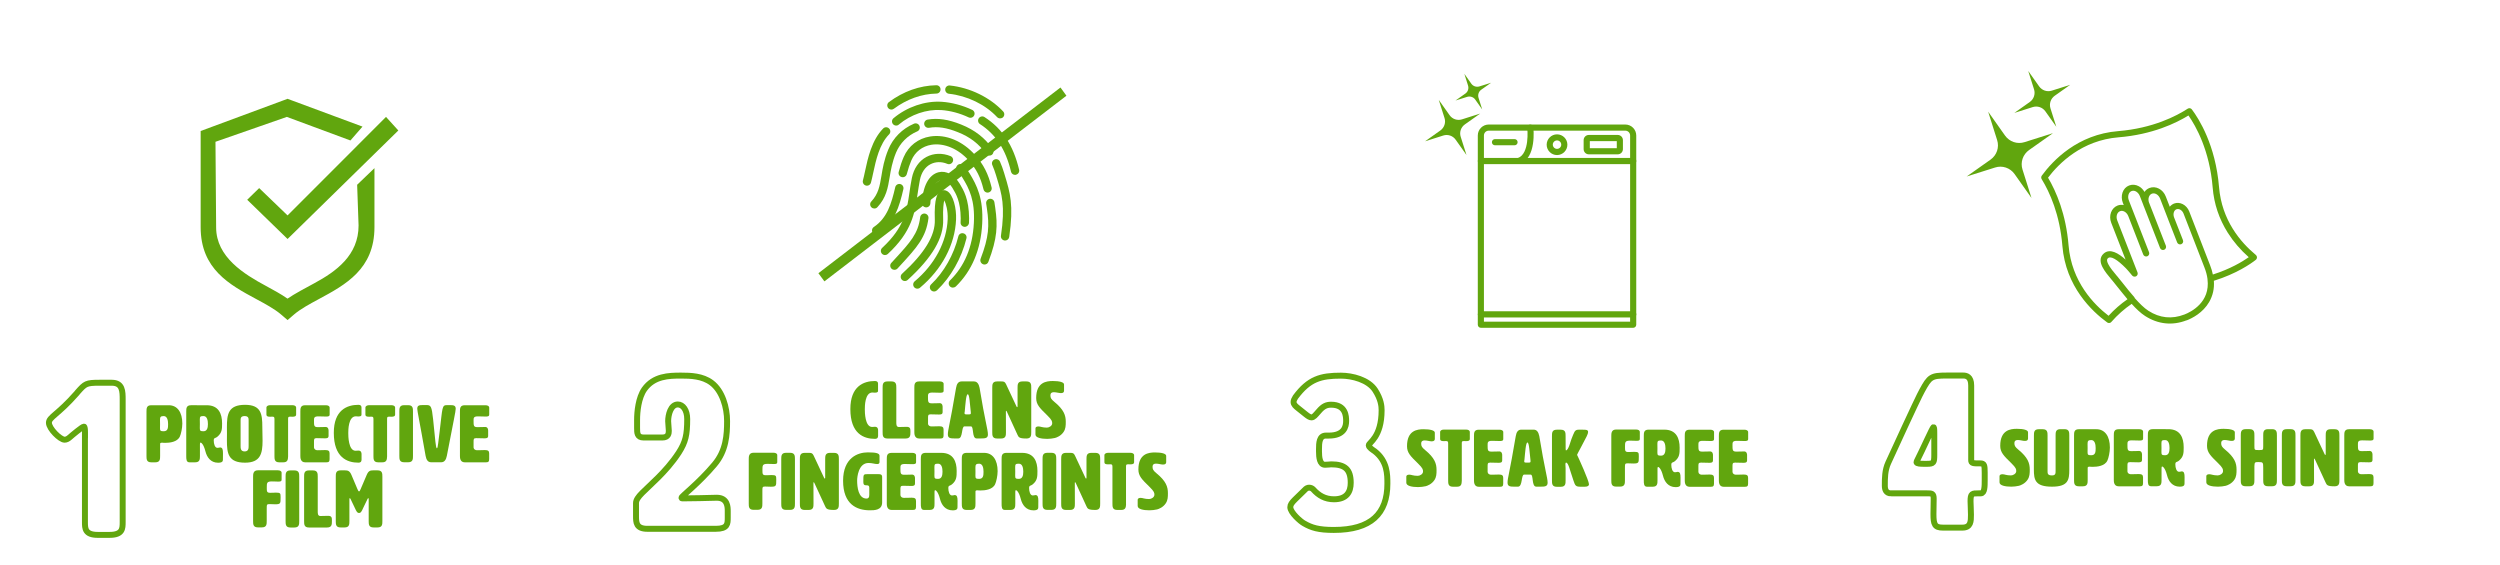 <?xml version="1.0" encoding="utf-8"?>
<!-- Generator: Adobe Illustrator 25.3.0, SVG Export Plug-In . SVG Version: 6.00 Build 0)  -->
<svg version="1.1" id="Layer_1" xmlns="http://www.w3.org/2000/svg" xmlns:xlink="http://www.w3.org/1999/xlink" x="0px" y="0px"
	 viewBox="0 0 420 95" style="enable-background:new 0 0 420 95;" xml:space="preserve">
<style type="text/css">
	.st0{fill:#863399;}
	.st1{fill:none;}
	.st2{fill:none;stroke:#863399;stroke-miterlimit:10;}
	.st3{fill:#E6427A;}
	.st4{fill:none;stroke:#E6427A;stroke-miterlimit:10;}
	.st5{fill:#FFB548;}
	.st6{fill:none;stroke:#FFB548;stroke-miterlimit:10;}
	.st7{fill:#61A60E;}
	.st8{fill:none;stroke:#61A60E;stroke-miterlimit:10;}
	.st9{fill:#3A8DDE;}
	.st10{fill:none;stroke:#3A8DDE;stroke-miterlimit:10;}
</style>
<g>
	<g>
		<g>
			<path class="st7" d="M239.17,72.11c1.12,0,1.88,0.2,1.88,0.58v1.04c0,0.15-0.05,0.41-0.51,0.41h-0.11c-0.22,0-0.7-0.15-1.09-0.15
				c-0.32,0-0.58,0.11-0.58,0.54c0,0.42,0.12,0.63,0.65,1.07c1.61,1.32,1.93,2.27,1.93,3.36c0,0.62-0.01,1.19-0.37,1.71
				c-0.45,0.67-1.15,0.93-1.44,1.01c-0.37,0.09-0.88,0.15-1.3,0.15c-1,0-1.97-0.19-1.97-0.73v-1.04c0-0.16,0.14-0.32,0.5-0.32
				c0.35,0,0.65,0.2,1.42,0.2c0.38,0,0.89-0.3,0.89-0.72c0-0.31-0.01-0.54-0.84-1.35c-1.26-1.23-1.85-1.8-1.85-2.9
				C236.37,72.31,238.08,72.11,239.17,72.11z"/>
			<path class="st7" d="M245.58,80.78c-0.03,0.51-0.05,0.99-0.81,0.99h-0.67c-0.81,0-0.81-0.54-0.81-1.08v-6.17
				c0-0.34-0.07-0.42-0.35-0.42c-0.09,0-0.23,0.01-0.39,0.01c-0.34,0-0.61-0.05-0.61-0.38v-1.15c0-0.27,0.3-0.41,0.63-0.41h3.73
				c0.34,0,0.63,0.13,0.63,0.41v1.15c0,0.32-0.27,0.38-0.61,0.38c-0.09,0-0.22-0.01-0.38-0.01c-0.34,0-0.36,0.08-0.36,0.42V80.78z"
				/>
			<path class="st7" d="M249.92,79.3c0.03,0.3,0.3,0.45,0.57,0.45c0.77,0,1.03-0.03,1.31-0.03c0.57,0,0.74,0.16,0.74,0.57v0.95
				c0,0.41-0.13,0.54-0.54,0.54h-3.56c-0.81,0-0.81-0.81-0.81-1.08v-7.43c0-0.54,0-1.08,0.81-1.08h3.48c0.34,0,0.63,0.13,0.63,0.41
				v1.15c0,0.32-0.27,0.34-0.61,0.34c-0.53,0-0.95-0.03-1.28-0.03c-0.74,0-0.74,0.27-0.74,0.7c0,0.88,0,1.11,0.67,1.11
				c0.84,0,0.97-0.03,1.28-0.03c0.47,0,0.5,0.47,0.5,0.62v0.86c0,0.41-0.28,0.43-0.62,0.43c-0.69,0-1.12-0.03-1.4-0.03
				c-0.43,0-0.43,0.19-0.43,0.63V79.3z"/>
			<path class="st7" d="M260,81.09c0,0.62-0.42,0.67-1.19,0.67h-0.71c-0.84,0-0.42-2.03-0.96-2.03h-1.08
				c-0.54,0-0.23,2.03-1.04,2.03h-0.63c-0.7,0-1.12-0.05-1.12-0.67c0-0.81,0.32-1.53,1.38-7.83c0.11-0.67,0.38-1.08,0.92-1.08h2.08
				c0.54,0,0.81,0.41,0.95,1.08C259.5,78.8,260,80.28,260,81.09z M256.07,77.5c0,0.22,0.09,0.22,0.53,0.22c0.42,0,0.53,0,0.53-0.2
				c0-0.05,0-0.12-0.01-0.22c-0.16-1.32-0.22-2.96-0.51-2.96c-0.28,0-0.38,1.62-0.51,2.96C256.07,77.38,256.07,77.45,256.07,77.5z"
				/>
			<path class="st7" d="M266.95,81.36c0,0.24-0.22,0.41-0.7,0.41h-0.7c-0.86,0-0.92-0.19-1.22-1.07c-0.61-1.77-0.84-2.98-1.23-2.98
				c-0.08,0-0.11,0.12-0.11,0.3s0.03,0.42,0.03,0.65v2.03c0,0.54,0,1.08-0.81,1.08h-0.67c-0.81,0-0.81-0.54-0.81-1.08v-7.43
				c0-0.54,0-1.08,0.81-1.08h0.67c0.81,0,0.81,0.54,0.81,1.08c0,2.39,0,2.39,0.07,2.39c0.41,0,0.78-1.59,0.92-1.92
				c0.45-1.07,0.49-1.55,1.17-1.55h0.78c0.46,0,0.84,0,0.84,0.38c0,0.16-0.07,0.39-0.23,0.72c-0.43,0.89-1.62,3.03-1.62,3.11
				c0,0.05,0.05,0.13,0.15,0.34C265.23,77.01,266.91,80.67,266.95,81.36z"/>
			<path class="st7" d="M273,75.08c0,0.65,0,0.86,0.59,0.86c0.57,0,0.7-0.03,0.93-0.03c0.77,0,0.8,0.12,0.8,0.73v0.12
				c0,0.97,0,1.11-0.92,1.11c-0.27,0-0.74-0.03-0.95-0.03c-0.45,0-0.46,0.09-0.46,0.78v2.05c0,0.54,0,1.08-0.81,1.08h-0.67
				c-0.81,0-0.81-0.54-0.81-1.08v-7.43c0-0.41,0-1.08,0.81-1.08h3.35c0.34,0,0.63,0.13,0.63,0.41v1.15c0,0.27-0.11,0.34-0.59,0.34
				c-0.34,0-0.43-0.03-1.07-0.03C273,74.04,273,74.29,273,75.08z"/>
			<path class="st7" d="M279.6,72.18c2.01,0,2.58,1.45,2.58,3.04c0,0.97-0.01,1.59-0.78,2.24c-0.38,0.32-0.62,0.13-0.62,0.65
				c0,0.55,0.18,1.23,0.62,1.23c0.24,0,0.39-0.07,0.43-0.07c0.43,0,0.5,0.36,0.5,0.99c0,0.3-0.01,0.66-0.01,1.07
				c0,0.27-0.11,0.51-0.81,0.51c-1.24,0-1.88-0.92-2.13-1.92c-0.32-1.26-0.73-1.47-0.81-1.47c-0.11,0-0.11,0.22-0.11,0.32v1.92
				c0,0.54,0,1.08-0.81,1.08h-0.95c-0.54,0-0.54-0.54-0.54-1.08v-7.43c0-0.54,0-1.08,0.81-1.08H279.6z M278.44,74.58
				c0,0.18,0.01,0.49,0.01,0.77c0,0.27-0.01,0.51-0.01,0.67c0,0.45,0.08,0.53,0.62,0.53c0.61,0,0.74-0.59,0.74-1.2
				c0-0.61-0.14-1.35-0.74-1.35C278.52,74,278.44,74.1,278.44,74.58z"/>
			<path class="st7" d="M285.33,79.3c0.03,0.3,0.3,0.45,0.57,0.45c0.77,0,1.03-0.03,1.31-0.03c0.57,0,0.74,0.16,0.74,0.57v0.95
				c0,0.41-0.13,0.54-0.54,0.54h-3.56c-0.81,0-0.81-0.81-0.81-1.08v-7.43c0-0.54,0-1.08,0.81-1.08h3.48c0.34,0,0.63,0.13,0.63,0.41
				v1.15c0,0.32-0.27,0.34-0.61,0.34c-0.53,0-0.95-0.03-1.28-0.03c-0.74,0-0.74,0.27-0.74,0.7c0,0.88,0,1.11,0.67,1.11
				c0.84,0,0.97-0.03,1.28-0.03c0.47,0,0.5,0.47,0.5,0.62v0.86c0,0.41-0.28,0.43-0.62,0.43c-0.69,0-1.12-0.03-1.4-0.03
				c-0.43,0-0.43,0.19-0.43,0.63V79.3z"/>
			<path class="st7" d="M291.06,79.3c0.03,0.3,0.3,0.45,0.57,0.45c0.77,0,1.03-0.03,1.31-0.03c0.57,0,0.74,0.16,0.74,0.57v0.95
				c0,0.41-0.13,0.54-0.54,0.54h-3.56c-0.81,0-0.81-0.81-0.81-1.08v-7.43c0-0.54,0-1.08,0.81-1.08h3.48c0.34,0,0.63,0.13,0.63,0.41
				v1.15c0,0.32-0.27,0.34-0.61,0.34c-0.53,0-0.95-0.03-1.28-0.03c-0.74,0-0.74,0.27-0.74,0.7c0,0.88,0,1.11,0.67,1.11
				c0.84,0,0.97-0.03,1.28-0.03c0.47,0,0.5,0.47,0.5,0.62v0.86c0,0.41-0.28,0.43-0.62,0.43c-0.69,0-1.12-0.03-1.4-0.03
				c-0.43,0-0.43,0.19-0.43,0.63V79.3z"/>
		</g>
	</g>
	<g>
		<path class="st8" d="M223.23,73.18c2.59,0,2.92-1.51,2.92-2.45c0-0.76-0.04-2.74-2.52-2.74c-0.76,0-1.33,0.22-2.09,1.12
			c-0.58,0.65-0.83,1.01-1.22,1.01c-0.25,0-0.54-0.18-0.94-0.5l-1.3-1.04c-0.4-0.32-0.76-0.61-0.76-1.04c0-0.25,0.11-0.5,0.32-0.83
			c2.27-3.06,4.25-3.6,7.63-3.6c1.91,0,4.61,0.68,5.76,2.45c0.97,1.51,1.08,2.66,1.08,3.35c0,4.57-2.16,5.44-2.16,5.9
			c0,0.36,0.65,0.76,1.01,1.01c2.12,1.66,2.12,3.89,2.12,5.44c0,5.04-2.74,7.77-9,7.77c-2.56,0-3.74-0.36-5.04-1.12
			c-0.54-0.29-2.27-1.8-2.27-2.7c0-0.43,0.25-0.76,0.79-1.3l1.62-1.58c0.25-0.29,0.5-0.4,0.76-0.4c0.29,0,0.54,0.14,0.68,0.29
			c0.9,1.01,1.98,1.66,3.49,1.66c2.12,0,2.81-1.22,2.81-2.77c0-2.27-0.97-3.1-3.28-3.1c-0.11,0-0.58,0.07-1.04,0.07
			c-0.9,0-1.01-1.26-1.01-2.23v-0.4c0-1.01,0.04-2.27,1.15-2.27H223.23z"/>
	</g>
</g>
<g>
	<g>
		<g>
			<path class="st7" d="M26.9,74.6v1.99c0,0.54,0,1.08-0.81,1.08h-0.67c-0.81,0-0.81-0.54-0.81-1.08v-7.43c0-0.54,0-1.08,0.81-1.08
				h2.93c1.46,0,2.28,1.19,2.28,3.08c0,0.76-0.22,1.77-0.42,2.19c-0.43,0.92-1.72,1.05-2.47,1.05c-0.34,0-0.5-0.03-0.5-0.03
				C26.91,74.37,26.9,74.48,26.9,74.6z M26.88,70.56c0,0.18,0.01,0.41,0.01,0.69c0,0.27-0.01,0.51-0.01,0.67
				c0,0.45,0.08,0.53,0.62,0.53c0.72,0,0.74-0.59,0.74-1.2c0-0.61-0.14-1.35-0.74-1.35C26.96,69.9,26.88,70.08,26.88,70.56z"/>
			<path class="st7" d="M34.73,68.08c2.01,0,2.58,1.45,2.58,3.04c0,0.97-0.01,1.59-0.78,2.24c-0.38,0.32-0.62,0.13-0.62,0.65
				c0,0.55,0.18,1.23,0.62,1.23c0.24,0,0.39-0.07,0.43-0.07c0.43,0,0.5,0.36,0.5,0.99c0,0.3-0.01,0.66-0.01,1.07
				c0,0.27-0.11,0.51-0.81,0.51c-1.24,0-1.88-0.92-2.13-1.92c-0.32-1.26-0.73-1.47-0.81-1.47c-0.11,0-0.11,0.22-0.11,0.32v1.92
				c0,0.54,0,1.08-0.81,1.08h-0.95c-0.54,0-0.54-0.54-0.54-1.08v-7.43c0-0.54,0-1.08,0.81-1.08H34.73z M33.57,70.48
				c0,0.18,0.01,0.49,0.01,0.77c0,0.27-0.01,0.51-0.01,0.67c0,0.45,0.08,0.53,0.62,0.53c0.61,0,0.74-0.59,0.74-1.2
				c0-0.61-0.13-1.35-0.74-1.35C33.65,69.9,33.57,69.99,33.57,70.48z"/>
			<path class="st7" d="M38.12,71.78c0-2.17,0.2-3.77,3.05-3.77c2.71,0,2.9,1.57,2.9,3.71c0,0.81,0.04,1.61,0.04,2.32
				c0,2.13-0.34,3.69-2.94,3.69c-2.85,0-3.05-1.59-3.05-3.75c0-0.36,0.01-0.73,0.01-1.11S38.12,72.13,38.12,71.78z M40.42,70.64
				v4.25c0,0.41,0,0.95,0.68,0.95c0.67,0,0.67-0.54,0.67-0.95v-4.25c0-0.34,0-0.74-0.67-0.74C40.42,69.9,40.42,70.3,40.42,70.64z"/>
			<path class="st7" d="M48.4,76.68c-0.03,0.51-0.05,0.99-0.81,0.99h-0.67c-0.81,0-0.81-0.54-0.81-1.08v-6.17
				c0-0.34-0.07-0.42-0.35-0.42c-0.09,0-0.23,0.01-0.39,0.01c-0.34,0-0.61-0.05-0.61-0.38v-1.15c0-0.27,0.3-0.41,0.63-0.41h3.73
				c0.34,0,0.63,0.13,0.63,0.41v1.15c0,0.32-0.27,0.38-0.61,0.38c-0.09,0-0.22-0.01-0.38-0.01c-0.34,0-0.36,0.08-0.36,0.42V76.68z"
				/>
			<path class="st7" d="M52.75,75.19c0.03,0.3,0.3,0.45,0.57,0.45c0.77,0,1.03-0.03,1.31-0.03c0.57,0,0.74,0.16,0.74,0.57v0.95
				c0,0.41-0.13,0.54-0.54,0.54h-3.56c-0.81,0-0.81-0.81-0.81-1.08v-7.43c0-0.54,0-1.08,0.81-1.08h3.48c0.34,0,0.63,0.13,0.63,0.41
				v1.15c0,0.32-0.27,0.34-0.61,0.34c-0.53,0-0.95-0.03-1.28-0.03c-0.74,0-0.74,0.27-0.74,0.7c0,0.88,0,1.11,0.67,1.11
				c0.84,0,0.97-0.03,1.28-0.03c0.47,0,0.5,0.47,0.5,0.62v0.86c0,0.41-0.28,0.43-0.62,0.43c-0.69,0-1.12-0.03-1.4-0.03
				c-0.43,0-0.43,0.19-0.43,0.63V75.19z"/>
			<path class="st7" d="M60.22,68.01c0.34,0,0.51,0.16,0.51,0.43v1.19c0,0.14,0,0.34-0.51,0.34c-0.27,0-0.28-0.03-0.43-0.03
				c-1.28,0-1.28,2.34-1.28,2.82c0,0.46,0.01,2.97,1.23,2.97c0.17,0,0.17-0.03,0.49-0.03c0.51,0,0.51,0.49,0.51,0.62v0.91
				c0,0.34-0.18,0.5-0.51,0.5c-1.92,0-4.15-0.88-4.15-5C56.07,68.89,58.3,68.01,60.22,68.01z"/>
			<path class="st7" d="M65.03,76.68c-0.03,0.51-0.05,0.99-0.81,0.99h-0.67c-0.81,0-0.81-0.54-0.81-1.08v-6.17
				c0-0.34-0.07-0.42-0.35-0.42c-0.09,0-0.23,0.01-0.39,0.01c-0.34,0-0.61-0.05-0.61-0.38v-1.15c0-0.27,0.3-0.41,0.63-0.41h3.73
				c0.34,0,0.63,0.13,0.63,0.41v1.15c0,0.32-0.27,0.38-0.61,0.38c-0.09,0-0.22-0.01-0.38-0.01c-0.34,0-0.36,0.08-0.36,0.42V76.68z"
				/>
			<path class="st7" d="M69.38,76.58c0,0.54,0,1.08-0.81,1.08H67.9c-0.81,0-0.81-0.54-0.81-1.08v-7.43c0-0.54,0-1.08,0.81-1.08h0.67
				c0.81,0,0.81,0.54,0.81,1.08V76.58z"/>
			<path class="st7" d="M75.11,68.06h0.53c0.58,0,0.92,0.07,0.92,0.61c0,0.42-0.36,2.03-1.49,7.91c-0.13,0.67-0.41,1.08-0.95,1.08
				h-1.69c-0.54,0-0.81-0.41-0.93-1.08c-1.03-5.89-1.4-7.5-1.4-7.91c0-0.57,0.34-0.62,0.99-0.62h0.58c0.72,0,0.86,0.23,1.09,2.38
				c0.39,3.55,0.42,4.88,0.65,4.88c0.16,0,0.24-1.32,0.45-2.82C74.36,68.37,74.23,68.06,75.11,68.06z"/>
			<path class="st7" d="M79.56,75.19c0.03,0.3,0.3,0.45,0.57,0.45c0.77,0,1.03-0.03,1.31-0.03c0.57,0,0.74,0.16,0.74,0.57v0.95
				c0,0.41-0.13,0.54-0.54,0.54h-3.56c-0.81,0-0.81-0.81-0.81-1.08v-7.43c0-0.54,0-1.08,0.81-1.08h3.48c0.34,0,0.63,0.13,0.63,0.41
				v1.15c0,0.32-0.27,0.34-0.61,0.34c-0.53,0-0.95-0.03-1.28-0.03c-0.74,0-0.74,0.27-0.74,0.7c0,0.88,0,1.11,0.67,1.11
				c0.84,0,0.97-0.03,1.28-0.03c0.47,0,0.5,0.47,0.5,0.62v0.86c0,0.41-0.28,0.43-0.62,0.43c-0.69,0-1.12-0.03-1.4-0.03
				c-0.43,0-0.43,0.19-0.43,0.63V75.19z"/>
			<path class="st7" d="M44.82,81.93c0,0.65,0,0.86,0.59,0.86c0.57,0,0.7-0.03,0.93-0.03c0.77,0,0.8,0.12,0.8,0.73v0.12
				c0,0.97,0,1.11-0.92,1.11c-0.27,0-0.74-0.03-0.95-0.03c-0.45,0-0.46,0.09-0.46,0.78v2.05c0,0.54,0,1.08-0.81,1.08h-0.67
				c-0.81,0-0.81-0.54-0.81-1.08v-7.43c0-0.41,0-1.08,0.81-1.08h3.35c0.34,0,0.63,0.13,0.63,0.41v1.15c0,0.27-0.11,0.34-0.59,0.34
				c-0.34,0-0.43-0.03-1.07-0.03C44.82,80.89,44.82,81.13,44.82,81.93z"/>
			<path class="st7" d="M50.27,87.54c0,0.54,0,1.08-0.81,1.08h-0.67c-0.81,0-0.81-0.54-0.81-1.08v-7.43c0-0.54,0-1.08,0.81-1.08
				h0.67c0.81,0,0.81,0.54,0.81,1.08V87.54z"/>
			<path class="st7" d="M55.13,86.66c0.57,0,0.63,0.3,0.63,0.7v0.18c0,0.54,0,1.08-0.81,1.08h-3.05c-0.81,0-0.81-0.54-0.81-1.08
				v-7.43c0-0.54,0-1.08,0.81-1.08h0.67c0.81,0,0.81,0.54,0.81,1.08v5.82c0,0.32,0,0.74,0.42,0.76
				C54.52,86.68,54.85,86.66,55.13,86.66z"/>
			<path class="st7" d="M61.61,79.78c0.3-0.7,0.61-0.76,1.09-0.76h0.73c0.81,0,0.81,0.54,0.81,1.08v7.43c0,0.54,0,1.08-0.81,1.08
				h-0.68c-0.81,0-0.81-0.54-0.81-1.08v-3.71c0-0.08-0.03-0.13-0.07-0.13c-0.04,0-0.08,0.05-0.12,0.13
				c-0.96,1.9-0.99,2.36-1.43,2.36s-0.49-0.46-1.43-2.36c-0.04-0.08-0.09-0.13-0.12-0.13c-0.04,0-0.07,0.05-0.07,0.13v3.71
				c0,0.54,0,1.08-0.81,1.08h-0.67c-0.81,0-0.81-0.54-0.81-1.08v-7.43c0-0.54,0-1.08,0.81-1.08h0.71c0.5,0,0.81,0.07,1.11,0.76
				l1.01,2.39c0.11,0.24,0.17,0.38,0.27,0.38s0.16-0.13,0.27-0.38L61.61,79.78z"/>
		</g>
	</g>
	<g>
		<path class="st8" d="M14.28,73.14v-0.5c0-0.5-0.04-0.97-0.18-0.97c-0.25,0-1.98,1.44-2.38,1.8c-0.32,0.29-0.61,0.4-0.87,0.4
			c-0.76,0-2.63-1.87-2.63-2.84c0-0.97,1.48-1.33,4.68-4.97l0.14-0.18c1.29-1.44,1.4-1.58,3.71-1.58h2.02
			c1.84,0,1.84,1.44,1.84,2.88v20.52c0,1.08,0,2.16-2.2,2.16h-1.98c-2.16,0-2.16-1.08-2.16-2.16V73.14z"/>
	</g>
</g>
<g>
	<g>
		<path class="st7" d="M147,64.01c0.34,0,0.51,0.16,0.51,0.43v1.19c0,0.14,0,0.34-0.51,0.34c-0.27,0-0.29-0.03-0.43-0.03
			c-1.28,0-1.28,2.34-1.28,2.82c0,0.46,0.01,2.97,1.23,2.97c0.17,0,0.17-0.03,0.49-0.03c0.51,0,0.51,0.49,0.51,0.62v0.91
			c0,0.34-0.18,0.5-0.51,0.5c-1.92,0-4.15-0.88-4.15-5C142.86,64.89,145.08,64.01,147,64.01z"/>
		<path class="st7" d="M152.32,71.71c0.57,0,0.63,0.3,0.63,0.7v0.18c0,0.54,0,1.08-0.81,1.08h-3.05c-0.81,0-0.81-0.54-0.81-1.08
			v-7.43c0-0.54,0-1.08,0.81-1.08h0.68c0.81,0,0.81,0.54,0.81,1.08v5.82c0,0.32,0,0.74,0.42,0.76
			C151.71,71.73,152.04,71.71,152.32,71.71z"/>
		<path class="st7" d="M155.9,71.19c0.03,0.3,0.3,0.45,0.57,0.45c0.77,0,1.03-0.03,1.31-0.03c0.57,0,0.74,0.16,0.74,0.57v0.95
			c0,0.41-0.13,0.54-0.54,0.54h-3.56c-0.81,0-0.81-0.81-0.81-1.08v-7.43c0-0.54,0-1.08,0.81-1.08h3.48c0.34,0,0.63,0.13,0.63,0.41
			v1.15c0,0.32-0.27,0.34-0.61,0.34c-0.53,0-0.95-0.03-1.28-0.03c-0.74,0-0.74,0.27-0.74,0.7c0,0.88,0,1.11,0.68,1.11
			c0.84,0,0.97-0.03,1.28-0.03c0.47,0,0.5,0.47,0.5,0.62v0.86c0,0.41-0.28,0.43-0.62,0.43c-0.69,0-1.12-0.03-1.4-0.03
			c-0.43,0-0.43,0.19-0.43,0.63V71.19z"/>
		<path class="st7" d="M165.97,72.99c0,0.62-0.42,0.67-1.19,0.67h-0.71c-0.84,0-0.42-2.03-0.96-2.03h-1.08
			c-0.54,0-0.23,2.03-1.04,2.03h-0.63c-0.7,0-1.12-0.05-1.12-0.67c0-0.81,0.32-1.53,1.38-7.83c0.11-0.67,0.38-1.08,0.92-1.08h2.08
			c0.54,0,0.81,0.41,0.95,1.08C165.47,70.69,165.97,72.18,165.97,72.99z M162.04,69.4c0,0.22,0.09,0.22,0.53,0.22
			c0.42,0,0.53,0,0.53-0.2c0-0.05,0-0.12-0.01-0.22c-0.16-1.32-0.21-2.96-0.51-2.96c-0.29,0-0.38,1.62-0.51,2.96
			C162.04,69.28,162.04,69.34,162.04,69.4z"/>
		<path class="st7" d="M170.88,68.4c0.04,0,0.07-0.04,0.07-0.13v-3.11c0-0.54,0-1.08,0.81-1.08h0.68c0.81,0,0.81,0.54,0.81,1.08
			v7.43c0,0.54,0,1.08-0.81,1.08c-1.22,0-1.31-0.22-1.5-0.62l-1.79-3.9c-0.04-0.08-0.08-0.14-0.11-0.14c-0.04,0-0.05,0.05-0.05,0.14
			l0.01,3.44c0,0.54,0,1.08-0.81,1.08h-0.68c-0.81,0-0.81-0.54-0.81-1.08v-7.43c0-0.54,0-1.08,0.81-1.08h0.71
			c0.45,0,0.6,0.05,0.8,0.47l1.74,3.71C170.8,68.36,170.84,68.4,170.88,68.4z"/>
		<path class="st7" d="M176.88,64.01c1.12,0,1.88,0.2,1.88,0.58v1.04c0,0.15-0.05,0.41-0.51,0.41h-0.11c-0.21,0-0.7-0.15-1.09-0.15
			c-0.32,0-0.58,0.11-0.58,0.54c0,0.42,0.12,0.63,0.65,1.07c1.61,1.32,1.93,2.27,1.93,3.36c0,0.62-0.01,1.19-0.37,1.71
			c-0.45,0.67-1.15,0.93-1.45,1.01c-0.37,0.09-0.88,0.15-1.3,0.15c-1,0-1.97-0.19-1.97-0.73v-1.04c0-0.16,0.13-0.32,0.5-0.32
			c0.35,0,0.65,0.2,1.42,0.2c0.38,0,0.89-0.3,0.89-0.72c0-0.31-0.01-0.54-0.84-1.35c-1.26-1.23-1.85-1.8-1.85-2.9
			C174.08,64.21,175.79,64.01,176.88,64.01z"/>
		<path class="st7" d="M128.09,78.98c0,0.65,0,0.86,0.59,0.86c0.57,0,0.7-0.03,0.93-0.03c0.77,0,0.8,0.12,0.8,0.73v0.12
			c0,0.97,0,1.11-0.92,1.11c-0.27,0-0.74-0.03-0.95-0.03c-0.45,0-0.46,0.09-0.46,0.78v2.05c0,0.54,0,1.08-0.81,1.08h-0.67
			c-0.81,0-0.81-0.54-0.81-1.08v-7.43c0-0.41,0-1.08,0.81-1.08h3.35c0.34,0,0.63,0.13,0.63,0.41v1.15c0,0.27-0.11,0.34-0.59,0.34
			c-0.34,0-0.43-0.03-1.07-0.03C128.09,77.94,128.09,78.18,128.09,78.98z"/>
		<path class="st7" d="M133.55,84.58c0,0.54,0,1.08-0.81,1.08h-0.68c-0.81,0-0.81-0.54-0.81-1.08v-7.43c0-0.54,0-1.08,0.81-1.08
			h0.68c0.81,0,0.81,0.54,0.81,1.08V84.58z"/>
		<path class="st7" d="M138.56,80.4c0.04,0,0.07-0.04,0.07-0.13v-3.11c0-0.54,0-1.08,0.81-1.08h0.68c0.81,0,0.81,0.54,0.81,1.08
			v7.43c0,0.54,0,1.08-0.81,1.08c-1.21,0-1.31-0.22-1.5-0.62l-1.8-3.9c-0.04-0.08-0.08-0.14-0.11-0.14c-0.04,0-0.05,0.05-0.05,0.14
			l0.01,3.44c0,0.54,0,1.08-0.81,1.08h-0.67c-0.81,0-0.81-0.54-0.81-1.08v-7.43c0-0.54,0-1.08,0.81-1.08h0.71
			c0.45,0,0.59,0.05,0.8,0.47l1.74,3.71C138.48,80.36,138.52,80.4,138.56,80.4z"/>
		<path class="st7" d="M146.04,81.96c0-0.42-0.24-0.43-0.5-0.43c-0.45,0-0.5-0.22-0.5-0.58v-0.13c0-1.09,0.01-1.16,0.65-1.16h1.93
			c0.58,0,0.58,0.28,0.58,0.54v4.21c0,1.32-1.31,1.32-2.08,1.32c-2.15,0-4.48-0.97-4.48-4.96c0-3.88,2.49-4.77,4.15-4.77
			c1.4,0,1.97,0.15,1.97,0.57v1.07c0,0.24-0.17,0.32-0.39,0.32c-0.42,0-0.84-0.18-1.45-0.18c-1.71,0-1.92,2.39-1.92,2.94
			c0,1.11,0.2,3.04,1.58,3.04c0.27,0,0.46-0.13,0.46-0.61V81.96z"/>
		<path class="st7" d="M151.27,83.19c0.03,0.3,0.3,0.45,0.57,0.45c0.77,0,1.03-0.03,1.31-0.03c0.57,0,0.74,0.16,0.74,0.57v0.95
			c0,0.41-0.13,0.54-0.54,0.54h-3.56c-0.81,0-0.81-0.81-0.81-1.08v-7.43c0-0.54,0-1.08,0.81-1.08h3.48c0.34,0,0.63,0.13,0.63,0.41
			v1.15c0,0.32-0.27,0.34-0.61,0.34c-0.53,0-0.95-0.03-1.28-0.03c-0.74,0-0.74,0.27-0.74,0.7c0,0.88,0,1.11,0.67,1.11
			c0.84,0,0.97-0.03,1.28-0.03c0.47,0,0.5,0.47,0.5,0.62v0.86c0,0.41-0.28,0.43-0.62,0.43c-0.69,0-1.12-0.03-1.4-0.03
			c-0.43,0-0.43,0.19-0.43,0.63V83.19z"/>
		<path class="st7" d="M158.14,76.08c2.01,0,2.58,1.45,2.58,3.04c0,0.97-0.01,1.59-0.78,2.24c-0.38,0.32-0.62,0.13-0.62,0.65
			c0,0.55,0.18,1.23,0.62,1.23c0.24,0,0.39-0.07,0.43-0.07c0.43,0,0.5,0.36,0.5,0.99c0,0.3-0.01,0.66-0.01,1.07
			c0,0.27-0.11,0.51-0.81,0.51c-1.24,0-1.88-0.92-2.13-1.92c-0.32-1.26-0.73-1.47-0.81-1.47c-0.11,0-0.11,0.22-0.11,0.32v1.92
			c0,0.54,0,1.08-0.81,1.08h-0.95c-0.54,0-0.54-0.54-0.54-1.08v-7.43c0-0.54,0-1.08,0.81-1.08H158.14z M156.98,78.48
			c0,0.18,0.01,0.49,0.01,0.77c0,0.27-0.01,0.51-0.01,0.67c0,0.45,0.08,0.53,0.62,0.53c0.61,0,0.74-0.59,0.74-1.2
			c0-0.61-0.13-1.35-0.74-1.35C157.06,77.9,156.98,77.99,156.98,78.48z"/>
		<path class="st7" d="M163.88,82.6v1.99c0,0.54,0,1.08-0.81,1.08h-0.68c-0.81,0-0.81-0.54-0.81-1.08v-7.43c0-0.54,0-1.08,0.81-1.08
			h2.93c1.46,0,2.28,1.19,2.28,3.08c0,0.76-0.22,1.77-0.42,2.19c-0.43,0.92-1.72,1.05-2.47,1.05c-0.34,0-0.5-0.03-0.5-0.03
			C163.9,82.37,163.88,82.48,163.88,82.6z M163.87,78.56c0,0.18,0.01,0.41,0.01,0.69c0,0.27-0.01,0.51-0.01,0.67
			c0,0.45,0.08,0.53,0.62,0.53c0.71,0,0.74-0.59,0.74-1.2c0-0.61-0.13-1.35-0.74-1.35C163.95,77.9,163.87,78.08,163.87,78.56z"/>
		<path class="st7" d="M171.71,76.08c2.01,0,2.58,1.45,2.58,3.04c0,0.97-0.01,1.59-0.78,2.24c-0.38,0.32-0.62,0.13-0.62,0.65
			c0,0.55,0.18,1.23,0.62,1.23c0.24,0,0.39-0.07,0.43-0.07c0.43,0,0.5,0.36,0.5,0.99c0,0.3-0.01,0.66-0.01,1.07
			c0,0.27-0.11,0.51-0.81,0.51c-1.24,0-1.88-0.92-2.13-1.92c-0.32-1.26-0.73-1.47-0.81-1.47c-0.11,0-0.11,0.22-0.11,0.32v1.92
			c0,0.54,0,1.08-0.81,1.08h-0.95c-0.54,0-0.54-0.54-0.54-1.08v-7.43c0-0.54,0-1.08,0.81-1.08H171.71z M170.55,78.48
			c0,0.18,0.01,0.49,0.01,0.77c0,0.27-0.01,0.51-0.01,0.67c0,0.45,0.08,0.53,0.62,0.53c0.61,0,0.74-0.59,0.74-1.2
			c0-0.61-0.13-1.35-0.74-1.35C170.63,77.9,170.55,77.99,170.55,78.48z"/>
		<path class="st7" d="M177.45,84.58c0,0.54,0,1.08-0.81,1.08h-0.68c-0.81,0-0.81-0.54-0.81-1.08v-7.43c0-0.54,0-1.08,0.81-1.08
			h0.68c0.81,0,0.81,0.54,0.81,1.08V84.58z"/>
		<path class="st7" d="M182.46,80.4c0.04,0,0.07-0.04,0.07-0.13v-3.11c0-0.54,0-1.08,0.81-1.08h0.68c0.81,0,0.81,0.54,0.81,1.08
			v7.43c0,0.54,0,1.08-0.81,1.08c-1.22,0-1.31-0.22-1.5-0.62l-1.79-3.9c-0.04-0.08-0.08-0.14-0.11-0.14c-0.04,0-0.05,0.05-0.05,0.14
			l0.01,3.44c0,0.54,0,1.08-0.81,1.08h-0.68c-0.81,0-0.81-0.54-0.81-1.08v-7.43c0-0.54,0-1.08,0.81-1.08h0.71
			c0.45,0,0.6,0.05,0.8,0.47l1.74,3.71C182.38,80.36,182.42,80.4,182.46,80.4z"/>
		<path class="st7" d="M189.18,84.68c-0.03,0.51-0.05,0.99-0.81,0.99h-0.67c-0.81,0-0.81-0.54-0.81-1.08v-6.17
			c0-0.34-0.07-0.42-0.35-0.42c-0.09,0-0.23,0.01-0.39,0.01c-0.34,0-0.61-0.05-0.61-0.38v-1.15c0-0.27,0.3-0.41,0.63-0.41h3.73
			c0.34,0,0.63,0.13,0.63,0.41v1.15c0,0.32-0.27,0.38-0.61,0.38c-0.09,0-0.21-0.01-0.38-0.01c-0.34,0-0.37,0.08-0.37,0.42V84.68z"/>
		<path class="st7" d="M194.04,76.01c1.12,0,1.88,0.2,1.88,0.58v1.04c0,0.15-0.05,0.41-0.51,0.41h-0.11c-0.22,0-0.7-0.15-1.09-0.15
			c-0.32,0-0.58,0.11-0.58,0.54c0,0.42,0.12,0.63,0.65,1.07c1.61,1.32,1.93,2.27,1.93,3.36c0,0.62-0.01,1.19-0.37,1.71
			c-0.45,0.67-1.15,0.93-1.44,1.01c-0.37,0.09-0.88,0.15-1.3,0.15c-1,0-1.97-0.19-1.97-0.73v-1.04c0-0.16,0.14-0.32,0.5-0.32
			c0.35,0,0.65,0.2,1.42,0.2c0.38,0,0.89-0.3,0.89-0.72c0-0.31-0.01-0.54-0.84-1.35c-1.26-1.23-1.85-1.8-1.85-2.9
			C191.25,76.21,192.96,76.01,194.04,76.01z"/>
	</g>
</g>
<g>
	<g>
		<path class="st8" d="M120.42,83.62c1.84,0,1.84,1.62,1.84,2.23v1.08c0,1.08,0,1.91-2.02,1.91h-11.48c-1.91,0-1.91-1.08-1.91-2.16
			v-2.16c0-1.04,1.48-2.05,3.74-4.32c0.97-0.97,2.34-2.45,3.46-4.18c1.12-1.76,1.4-2.95,1.4-5.62c0-1.51-0.72-2.45-1.58-2.45
			c-1.19,0-1.62,1.73-1.62,2.81c0,0.18,0.11,1.4,0.11,1.62c0,0.43-0.07,1.12-1.08,1.12h-3.17c-1.08,0-1.08-0.79-1.08-1.58v-1.37
			c0-1.37,0.22-3.71,1.22-5.15c1.58-2.23,4.1-2.3,6.16-2.3c1.66,0,3.6,0.07,5.11,1.19c1.84,1.37,2.63,4.18,2.63,6.44
			c0,2.3-0.14,4.97-2.12,7.31c-2.66,3.17-5.54,5.33-5.54,5.58c0,0.07,0.04,0.11,0.11,0.11c0.58,0,2.3-0.04,2.92-0.04
			C117.68,83.69,119.77,83.62,120.42,83.62z"/>
	</g>
</g>
<g>
	<g>
		<path class="st7" d="M338.83,72.04c1.12,0,1.88,0.2,1.88,0.58v1.04c0,0.15-0.05,0.41-0.51,0.41h-0.11c-0.22,0-0.7-0.15-1.09-0.15
			c-0.32,0-0.58,0.11-0.58,0.54c0,0.42,0.12,0.63,0.65,1.07c1.61,1.32,1.93,2.27,1.93,3.36c0,0.62-0.01,1.19-0.37,1.71
			c-0.45,0.67-1.15,0.93-1.44,1.01c-0.37,0.09-0.88,0.15-1.3,0.15c-1,0-1.97-0.19-1.97-0.73v-1.04c0-0.16,0.14-0.32,0.5-0.32
			c0.35,0,0.65,0.2,1.42,0.2c0.38,0,0.89-0.3,0.89-0.72c0-0.31-0.01-0.54-0.84-1.35c-1.26-1.23-1.85-1.8-1.85-2.9
			C336.04,72.24,337.75,72.04,338.83,72.04z"/>
		<path class="st7" d="M347.64,78.95c0,1.67-0.19,2.81-2.9,2.81c-2.85,0-3.05-1.15-3.05-2.9c0-4.27,0.01-5.67,0.01-5.67
			c0-0.54,0-1.08,0.81-1.08h0.67c0.81,0,0.81,0.54,0.81,1.08v5.94c0,0.4,0,0.74,0.74,0.74c0.61,0,0.61-0.34,0.61-0.74v-5.96
			c0-0.53,0-1.07,0.81-1.07h0.68c0.81,0,0.81,0.54,0.81,1.07V78.95z"/>
		<path class="st7" d="M350.73,78.63v1.99c0,0.54,0,1.08-0.81,1.08h-0.67c-0.81,0-0.81-0.54-0.81-1.08v-7.43
			c0-0.54,0-1.08,0.81-1.08h2.93c1.46,0,2.28,1.19,2.28,3.08c0,0.76-0.22,1.77-0.42,2.19c-0.43,0.92-1.72,1.05-2.47,1.05
			c-0.34,0-0.5-0.03-0.5-0.03C350.74,78.4,350.73,78.51,350.73,78.63z M350.71,74.59c0,0.18,0.01,0.41,0.01,0.69
			c0,0.27-0.01,0.51-0.01,0.67c0,0.45,0.08,0.53,0.62,0.53c0.72,0,0.74-0.59,0.74-1.2c0-0.61-0.13-1.35-0.74-1.35
			C350.8,73.93,350.71,74.1,350.71,74.59z"/>
		<path class="st7" d="M357.41,79.22c0.03,0.3,0.3,0.45,0.57,0.45c0.77,0,1.03-0.03,1.31-0.03c0.57,0,0.74,0.16,0.74,0.57v0.95
			c0,0.41-0.13,0.54-0.54,0.54h-3.56c-0.81,0-0.81-0.81-0.81-1.08v-7.43c0-0.54,0-1.08,0.81-1.08h3.48c0.34,0,0.63,0.13,0.63,0.41
			v1.15c0,0.32-0.27,0.34-0.61,0.34c-0.53,0-0.95-0.03-1.28-0.03c-0.74,0-0.74,0.27-0.74,0.7c0,0.88,0,1.11,0.67,1.11
			c0.84,0,0.97-0.03,1.28-0.03c0.47,0,0.5,0.47,0.5,0.62v0.86c0,0.41-0.28,0.43-0.62,0.43c-0.69,0-1.12-0.03-1.4-0.03
			c-0.43,0-0.43,0.19-0.43,0.63V79.22z"/>
		<path class="st7" d="M364.28,72.1c2.01,0,2.58,1.45,2.58,3.04c0,0.97-0.01,1.59-0.78,2.24c-0.38,0.32-0.62,0.13-0.62,0.65
			c0,0.55,0.18,1.23,0.62,1.23c0.24,0,0.39-0.07,0.43-0.07c0.43,0,0.5,0.36,0.5,0.99c0,0.3-0.01,0.66-0.01,1.07
			c0,0.27-0.11,0.51-0.81,0.51c-1.24,0-1.88-0.92-2.13-1.92c-0.32-1.26-0.73-1.47-0.81-1.47c-0.11,0-0.11,0.22-0.11,0.32v1.92
			c0,0.54,0,1.08-0.81,1.08h-0.95c-0.54,0-0.54-0.54-0.54-1.08v-7.43c0-0.54,0-1.08,0.81-1.08H364.28z M363.12,74.51
			c0,0.18,0.01,0.49,0.01,0.77c0,0.27-0.01,0.51-0.01,0.67c0,0.45,0.08,0.53,0.62,0.53c0.61,0,0.74-0.59,0.74-1.2
			c0-0.61-0.13-1.35-0.74-1.35C363.2,73.93,363.12,74.02,363.12,74.51z"/>
		<path class="st7" d="M373.57,72.04c1.12,0,1.88,0.2,1.88,0.58v1.04c0,0.15-0.05,0.41-0.51,0.41h-0.11c-0.22,0-0.7-0.15-1.09-0.15
			c-0.32,0-0.58,0.11-0.58,0.54c0,0.42,0.12,0.63,0.65,1.07c1.61,1.32,1.93,2.27,1.93,3.36c0,0.62-0.01,1.19-0.37,1.71
			c-0.45,0.67-1.15,0.93-1.44,1.01c-0.37,0.09-0.88,0.15-1.3,0.15c-1,0-1.97-0.19-1.97-0.73v-1.04c0-0.16,0.14-0.32,0.5-0.32
			c0.35,0,0.65,0.2,1.42,0.2c0.38,0,0.89-0.3,0.89-0.72c0-0.31-0.01-0.54-0.84-1.35c-1.26-1.23-1.85-1.8-1.85-2.9
			C370.77,72.24,372.49,72.04,373.57,72.04z"/>
		<path class="st7" d="M378.74,74.87c0,0.74,0,0.74,0.74,0.74c0.74,0,0.74,0,0.74-0.7c0-1.73,0-1.73,0-1.73c0-0.54,0-1.08,0.81-1.08
			h0.68c0.81,0,0.81,0.54,0.81,1.08v7.43c0,0.54,0,1.08-0.81,1.08h-0.68c-0.81,0-0.81-0.54-0.81-1.08v-2.03
			c0-0.89-0.05-0.95-0.74-0.95h-0.15c-0.43,0-0.59,0-0.59,0.69v0.26c0,2.03,0,2.03,0,2.03c0,0.54,0,1.08-0.81,1.08h-0.67
			c-0.81,0-0.81-0.54-0.81-1.08v-7.43c0-0.54,0-1.08,0.81-1.08h0.67c0.81,0,0.81,0.54,0.81,1.08V74.87z"/>
		<path class="st7" d="M385.64,80.61c0,0.54,0,1.08-0.81,1.08h-0.67c-0.81,0-0.81-0.54-0.81-1.08v-7.43c0-0.54,0-1.08,0.81-1.08
			h0.67c0.81,0,0.81,0.54,0.81,1.08V80.61z"/>
		<path class="st7" d="M390.65,76.43c0.04,0,0.07-0.04,0.07-0.13v-3.11c0-0.54,0-1.08,0.81-1.08h0.68c0.81,0,0.81,0.54,0.81,1.08
			v7.43c0,0.54,0,1.08-0.81,1.08c-1.22,0-1.31-0.22-1.5-0.62l-1.8-3.9c-0.04-0.08-0.08-0.14-0.11-0.14c-0.04,0-0.05,0.05-0.05,0.14
			l0.01,3.44c0,0.54,0,1.08-0.81,1.08h-0.67c-0.81,0-0.81-0.54-0.81-1.08v-7.43c0-0.54,0-1.08,0.81-1.08h0.71
			c0.45,0,0.59,0.05,0.8,0.47l1.74,3.71C390.57,76.39,390.61,76.43,390.65,76.43z"/>
		<path class="st7" d="M396.13,79.22c0.03,0.3,0.3,0.45,0.57,0.45c0.77,0,1.03-0.03,1.31-0.03c0.57,0,0.74,0.16,0.74,0.57v0.95
			c0,0.41-0.13,0.54-0.54,0.54h-3.56c-0.81,0-0.81-0.81-0.81-1.08v-7.43c0-0.54,0-1.08,0.81-1.08h3.48c0.34,0,0.63,0.13,0.63,0.41
			v1.15c0,0.32-0.27,0.34-0.61,0.34c-0.53,0-0.95-0.03-1.28-0.03c-0.74,0-0.74,0.27-0.74,0.7c0,0.88,0,1.11,0.67,1.11
			c0.84,0,0.97-0.03,1.28-0.03c0.47,0,0.5,0.47,0.5,0.62v0.86c0,0.41-0.28,0.43-0.62,0.43c-0.69,0-1.12-0.03-1.4-0.03
			c-0.43,0-0.43,0.19-0.43,0.63V79.22z"/>
	</g>
	<g>
		<path class="st8" d="M317.73,82.89c-0.9,0-1.08-0.65-1.08-1.3c0-1.26,0-2.59,0.58-3.85c4.54-9.9,5.33-11.48,5.69-12.13
			c1.26-2.3,1.51-2.52,4.14-2.52h2.77c0.47,0,1.33,0.14,1.33,1.66v12.56c0,0.54,0.29,0.54,1.55,0.54c0.65,0,0.72,0.29,0.72,1.58
			v1.22c0,1.04,0,2.23-0.65,2.23h-0.36c-1.12,0-1.37,0-1.37,1.33c0,0.61,0.07,1.37,0.07,2.27c0,1.08,0,2.16-1.44,2.16h-3.28
			c-1.37,0-1.58-0.54-1.58-2.27c0-0.68,0.04-1.55,0.04-2.59c0-0.9-0.32-0.9-1.12-0.9H317.73z M324.96,72.81
			c0-0.94-0.04-1.04-0.14-1.04c-0.14,0-1.8,3.74-2.77,5.65c-0.04,0.11-0.07,0.18-0.07,0.25c0,0.22,0.68,0.25,1.22,0.25h0.54
			c1.12,0,1.22-0.18,1.22-1.51v-1.26V72.81z"/>
	</g>
</g>
<g>
	<path class="st7" d="M344.9,22.37l-4.02,2.84c-1.04,0.74-1.49,2.06-1.1,3.27l1.51,4.78l-2.84-4.02c-0.74-1.04-2.06-1.49-3.27-1.1
		l-4.78,1.51l4.02-2.84c1.04-0.74,1.49-2.06,1.1-3.27l-1.51-4.78l2.84,4.02c0.74,1.04,2.06,1.49,3.27,1.1L344.9,22.37"/>
	<path class="st7" d="M347.79,14.25l-2.6,1.84c-0.67,0.48-0.96,1.33-0.71,2.12l0.98,3.09l-1.84-2.6c-0.48-0.67-1.33-0.96-2.12-0.71
		l-3.09,0.98l2.6-1.84c0.67-0.47,0.96-1.33,0.71-2.12l-0.98-3.09l1.84,2.6c0.48,0.67,1.33,0.96,2.12,0.71L347.79,14.25"/>
	<path class="st7" d="M367.35,53.81c-2.39,0.93-4.8,0.67-6.98-0.73c-0.73-0.47-1.5-1.2-2.25-2.03c-1.23,0.84-2.37,1.85-3.4,3.02
		c-0.03,0.04-0.06,0.07-0.1,0.1c-0.18,0.13-0.43,0.13-0.61,0c-2.57-1.87-6.97-6.02-7.53-12.86c-0.43-5.28-2.13-9.02-3.48-11.22
		c-0.11-0.18-0.1-0.41,0.02-0.58c1.87-2.56,6.02-6.93,12.83-7.48c5.86-0.48,9.82-2.56,11.67-3.76c0.03-0.02,0.06-0.04,0.09-0.05
		c0.22-0.1,0.48-0.03,0.63,0.17c1.18,1.57,3.98,5.99,4.56,13.05c0.46,5.57,3.62,9.27,6.19,11.4c0.03,0.02,0.05,0.05,0.07,0.08
		c0.09,0.11,0.13,0.25,0.11,0.39c-0.02,0.14-0.09,0.27-0.2,0.35c-0.87,0.68-3.27,2.34-7.04,3.51c0.1,1.3-0.17,2.49-0.79,3.57
		c-1.05,1.81-2.82,2.71-3.79,3.09C367.36,53.81,367.35,53.81,367.35,53.81z M358.62,50.06c0.79,0.89,1.58,1.68,2.31,2.15
		c1.91,1.23,3.95,1.44,6.04,0.63c0,0,0.01,0,0.01,0c1.13-0.44,4.37-2.06,3.88-5.93c-0.01-0.04-0.01-0.07-0.01-0.11
		c-0.08-0.58-0.24-1.2-0.51-1.88l-3.5-9.03c-0.22-0.57-0.76-0.9-1.2-0.73c0,0,0,0,0,0c-0.43,0.17-0.61,0.79-0.4,1.35l0,0l1.5,3.84
		c0.11,0.27-0.03,0.57-0.3,0.68c0,0,0,0,0,0c-0.27,0.1-0.57-0.03-0.68-0.3l-1.5-3.84c0,0,0,0,0-0.01l-1.36-3.51
		c-0.26-0.66-0.88-1.03-1.39-0.83c0,0,0,0,0,0c-0.23,0.09-0.41,0.29-0.5,0.56c-0.1,0.3-0.09,0.65,0.04,0.98l0.01,0.01l2.81,7.2
		c0.1,0.27-0.03,0.57-0.3,0.68c0,0,0,0,0,0c-0.27,0.1-0.57-0.03-0.68-0.3l-2.7-6.94c0-0.01-0.01-0.01-0.01-0.02l-0.1-0.25l0-0.01
		c0,0,0-0.01,0-0.01l-0.59-1.51c-0.13-0.33-0.36-0.6-0.64-0.76c-0.25-0.14-0.52-0.16-0.75-0.07c0,0,0,0,0,0
		c-0.23,0.09-0.41,0.29-0.5,0.56c-0.1,0.31-0.09,0.66,0.04,0.99l3.4,8.73c0.1,0.27-0.03,0.57-0.3,0.68c0,0,0,0,0,0
		c-0.27,0.1-0.57-0.03-0.68-0.3l-2.49-6.4c-0.01-0.02-0.02-0.04-0.02-0.05c-0.26-0.66-0.88-1.03-1.39-0.83c0,0,0,0,0,0
		c-0.51,0.2-0.72,0.9-0.46,1.56l3.4,8.73c0.09,0.24,0,0.51-0.22,0.64c-0.22,0.13-0.5,0.08-0.67-0.11c-0.08-0.1-0.16-0.19-0.24-0.29
		c-0.32-0.38-0.6-0.72-0.82-0.94c-1.47-1.49-2.54-2.1-2.99-1.71c-0.12,0.1-0.34,0.29,0.02,1.01c0.3,0.6,0.89,1.31,1.46,1.99
		l0.05,0.05c0.29,0.35,0.61,0.76,0.96,1.19c0.6,0.76,1.27,1.61,1.96,2.38C358.59,50.02,358.61,50.04,358.62,50.06z M344.07,29.85
		c1.38,2.33,3.02,6.13,3.45,11.38c0.5,6.1,4.27,9.94,6.72,11.82c0.97-1.06,2.04-1.99,3.18-2.78c-0.57-0.67-1.12-1.37-1.63-2
		c-0.34-0.43-0.66-0.84-0.94-1.17l-0.05-0.05c-0.61-0.73-1.24-1.49-1.59-2.19c-0.34-0.66-0.57-1.59,0.23-2.28
		c1.06-0.91,2.48-0.02,3.66,1.04l-2.41-6.18c-0.47-1.2,0.01-2.5,1.06-2.91c0,0,0,0,0,0c0.34-0.13,0.69-0.15,1.04-0.08l-0.15-0.38
		c-0.22-0.56-0.24-1.17-0.06-1.71c0.19-0.57,0.59-1,1.11-1.2c0,0,0,0,0,0c0.52-0.2,1.1-0.16,1.63,0.13
		c0.39,0.21,0.72,0.54,0.95,0.95c0.21-0.3,0.5-0.53,0.84-0.66c0,0,0,0,0,0c1.05-0.41,2.28,0.23,2.74,1.43l0.67,1.72
		c0.19-0.23,0.43-0.41,0.71-0.53c0,0,0,0,0,0c0.98-0.38,2.12,0.21,2.56,1.32l3.5,9.03c0.21,0.54,0.37,1.06,0.47,1.57
		c2.93-0.93,4.96-2.16,6.03-2.91c-1.39-1.23-2.58-2.61-3.53-4.12c-1.46-2.32-2.31-4.86-2.53-7.57c-0.51-6.27-2.83-10.35-4.07-12.12
		c-2.07,1.28-6.05,3.21-11.75,3.67C349.77,23.57,345.92,27.41,344.07,29.85z"/>
</g>
<g>
	<g>
		<path class="st7" d="M274.38,55.07h-25.59c-0.29,0-0.52-0.23-0.52-0.52V22.76c0-1.02,0.83-1.84,1.84-1.84h22.94
			c1.02,0,1.84,0.83,1.84,1.84v31.79C274.89,54.84,274.66,55.07,274.38,55.07z M249.3,54.04h24.56V22.76c0-0.45-0.36-0.81-0.81-0.81
			h-22.94c-0.45,0-0.81,0.36-0.81,0.81V54.04z"/>
		<path class="st7" d="M274.38,53.33h-25.59c-0.29,0-0.52-0.23-0.52-0.52s0.23-0.52,0.52-0.52h25.59c0.29,0,0.52,0.23,0.52,0.52
			S274.66,53.33,274.38,53.33z"/>
		<path class="st7" d="M274.38,27.57h-25.59c-0.29,0-0.52-0.23-0.52-0.52s0.23-0.52,0.52-0.52h25.59c0.29,0,0.52,0.23,0.52,0.52
			S274.66,27.57,274.38,27.57z"/>
		<path class="st7" d="M255.16,27.54c-0.22,0-0.42-0.14-0.49-0.35c-0.09-0.27,0.06-0.56,0.33-0.65c1.03-0.34,1.41-1.65,1.55-2.68
			c0.16-1.22,0.03-2.34,0.03-2.36c-0.03-0.28,0.17-0.54,0.45-0.57c0.28-0.03,0.54,0.17,0.57,0.45c0.02,0.21,0.57,5.19-2.28,6.14
			C255.27,27.53,255.22,27.54,255.16,27.54z"/>
		<path class="st7" d="M261.58,26.05c-0.96,0-1.74-0.78-1.74-1.74c0-0.96,0.78-1.74,1.74-1.74s1.74,0.78,1.74,1.74
			C263.32,25.26,262.54,26.05,261.58,26.05z M261.58,23.59c-0.39,0-0.71,0.32-0.71,0.71c0,0.39,0.32,0.71,0.71,0.71
			s0.71-0.32,0.71-0.71C262.29,23.91,261.97,23.59,261.58,23.59z"/>
		<path class="st7" d="M271.77,25.93h-4.84c-0.49,0-0.88-0.39-0.88-0.88v-1.5c0-0.49,0.39-0.88,0.88-0.88h4.84
			c0.49,0,0.88,0.39,0.88,0.88v1.5C272.65,25.54,272.26,25.93,271.77,25.93z M267.09,24.9h4.53v-1.19h-4.53V24.9z"/>
		<path class="st7" d="M254.44,24.41h-3.28c-0.29,0-0.52-0.23-0.52-0.52s0.23-0.52,0.52-0.52h3.28c0.29,0,0.52,0.23,0.52,0.52
			S254.73,24.41,254.44,24.41z"/>
	</g>
	<path class="st7" d="M248.67,19.08l-2.57,1.82c-0.67,0.47-0.95,1.32-0.7,2.09l0.97,3.05l-1.82-2.57c-0.47-0.67-1.32-0.95-2.09-0.7
		l-3.05,0.97l2.57-1.82c0.66-0.47,0.95-1.32,0.7-2.09l-0.97-3.05l1.82,2.57c0.47,0.67,1.32,0.95,2.09,0.7L248.67,19.08"/>
	<path class="st7" d="M250.51,13.9l-1.66,1.17c-0.43,0.3-0.61,0.85-0.46,1.35l0.62,1.97l-1.17-1.66c-0.3-0.43-0.85-0.61-1.35-0.46
		l-1.97,0.62l1.66-1.17c0.43-0.3,0.61-0.85,0.45-1.35l-0.62-1.97l1.17,1.66c0.3,0.43,0.85,0.61,1.35,0.46L250.51,13.9"/>
</g>
<g>
	<path class="st7" d="M154.12,48.5c-0.2,0-0.4-0.09-0.54-0.25c-0.25-0.3-0.21-0.74,0.09-0.99c3.36-2.82,5.38-6.62,5.54-10.43
		c0.06-1.44-0.28-2.61-0.57-3.17c-0.12,0.45-0.25,1.38-0.19,3.22c0.11,3.08-1.84,6.4-5.96,10.15c-0.29,0.26-0.73,0.24-0.99-0.05
		c-0.26-0.29-0.24-0.73,0.05-0.99c3.79-3.46,5.59-6.43,5.5-9.07c-0.13-3.69,0.45-4.52,0.98-4.83c0.34-0.2,0.74-0.19,1.1,0.02
		c1.03,0.61,1.57,2.9,1.49,4.76c-0.17,4.21-2.37,8.38-6.04,11.45C154.44,48.45,154.28,48.5,154.12,48.5"/>
	<path class="st7" d="M150.26,45.33c-0.17,0-0.34-0.06-0.47-0.18c-0.29-0.26-0.31-0.71-0.04-0.99l0.55-0.6
		c2.63-2.87,3.96-4.31,4.29-7.07c0.05-0.38,0.4-0.66,0.78-0.61c0.38,0.05,0.66,0.4,0.61,0.78c-0.39,3.21-2,4.96-4.65,7.85l-0.55,0.6
		C150.64,45.26,150.45,45.33,150.26,45.33"/>
	<path class="st7" d="M162.08,38.11c-0.02,0-0.03,0-0.05,0c-0.39-0.03-0.68-0.36-0.65-0.75c0.02-0.23,0.02-0.46,0.02-0.68
		c-0.03-2.85-0.77-4.08-1.37-5.07c-0.59-0.98-1.36-1.48-2.02-1.31c-0.72,0.18-1.61,1.31-1.71,3.87c-0.02,0.39-0.35,0.69-0.73,0.67
		c-0.39-0.02-0.69-0.34-0.67-0.73c0.12-2.83,1.15-4.76,2.77-5.17c1.28-0.33,2.65,0.42,3.57,1.94c0.65,1.08,1.54,2.56,1.57,5.78
		c0,0.25,0,0.52-0.02,0.79C162.75,37.83,162.44,38.11,162.08,38.11"/>
	<path class="st7" d="M156.92,48.97c-0.19,0-0.37-0.07-0.51-0.22c-0.27-0.28-0.26-0.73,0.03-0.99c2.14-2.03,3.8-4.96,4.56-8.05
		c0.09-0.38,0.47-0.61,0.85-0.51c0.38,0.09,0.61,0.47,0.51,0.85c-0.82,3.34-2.63,6.52-4.95,8.73
		C157.27,48.9,157.1,48.97,156.92,48.97"/>
	<path class="st7" d="M148.68,42.85c-0.19,0-0.38-0.08-0.51-0.22c-0.26-0.28-0.25-0.73,0.04-0.99c3.73-3.46,4.13-6.17,4.58-9.31
		c0.11-0.77,0.23-1.57,0.4-2.41c0.32-1.62,1.2-2.89,2.46-3.56c1.2-0.64,2.68-0.69,4.04-0.13c0.36,0.15,0.53,0.56,0.38,0.92
		c-0.15,0.36-0.56,0.53-0.92,0.38c-0.99-0.41-2-0.38-2.85,0.07c-0.89,0.47-1.51,1.4-1.75,2.6c-0.16,0.81-0.27,1.58-0.39,2.34
		c-0.48,3.26-0.93,6.34-5.02,10.14C149.02,42.79,148.85,42.85,148.68,42.85"/>
	<path class="st7" d="M160.08,48.32c-0.18,0-0.36-0.07-0.5-0.21c-0.27-0.28-0.26-0.72,0.01-0.99c2.45-2.39,3.81-5.63,4.02-9.64
		c0.2-3.84-0.76-5.75-1.95-7.68c-0.35-0.57-0.44-0.69-0.8-1.03c-0.28-0.26-0.3-0.71-0.03-0.99c0.26-0.28,0.71-0.3,0.99-0.03
		c0.49,0.46,0.65,0.7,1.04,1.33c1.26,2.06,2.37,4.26,2.15,8.49c-0.23,4.37-1.72,7.92-4.44,10.57
		C160.44,48.25,160.26,48.32,160.08,48.32"/>
	<path class="st7" d="M147.2,39.41c-0.23,0-0.45-0.11-0.58-0.31c-0.22-0.32-0.13-0.76,0.19-0.97c2.24-1.51,2.95-3.92,3.59-6.68
		c0.09-0.38,0.46-0.61,0.84-0.53c0.38,0.09,0.61,0.46,0.53,0.84c-0.68,2.95-1.51,5.74-4.17,7.53
		C147.47,39.37,147.33,39.41,147.2,39.41"/>
	<path class="st7" d="M165.91,32.36c-0.32,0-0.6-0.22-0.68-0.54c-0.5-2.04-1.18-3.39-2.44-4.82c-1.76-1.99-4.17-3.02-6.3-2.68
		c-1.55,0.25-2.75,1.18-3.38,2.62c-0.28,0.65-0.52,1.38-0.77,2.31c-0.1,0.38-0.48,0.6-0.86,0.5c-0.38-0.1-0.6-0.48-0.5-0.86
		c0.26-1,0.53-1.8,0.84-2.51c0.81-1.87,2.43-3.13,4.45-3.45c2.64-0.42,5.47,0.76,7.57,3.14c1.41,1.59,2.2,3.16,2.75,5.42
		c0.09,0.38-0.14,0.76-0.52,0.85C166.02,32.36,165.96,32.36,165.91,32.36"/>
	<path class="st7" d="M165.4,44.44c-0.08,0-0.17-0.01-0.25-0.05c-0.36-0.14-0.54-0.54-0.41-0.91c1.42-3.71,1.48-5.58,1.07-8.38
		c-0.04-0.31-0.09-0.61-0.13-0.9c-0.06-0.38,0.2-0.74,0.58-0.8c0.38-0.06,0.74,0.2,0.8,0.58c0.05,0.29,0.09,0.6,0.14,0.92
		c0.43,2.99,0.36,5.11-1.15,9.08C165.95,44.27,165.69,44.44,165.4,44.44"/>
	<path class="st7" d="M146.89,35.03c-0.17,0-0.34-0.06-0.48-0.19c-0.28-0.26-0.3-0.71-0.03-0.99c1.2-1.29,1.42-2.62,1.7-4.3
		c0.21-1.28,0.45-2.73,1.16-4.44c0.8-1.94,2.33-3.48,4.31-4.33c0.36-0.15,0.77,0.01,0.92,0.37c0.15,0.36-0.01,0.77-0.37,0.92
		c-1.64,0.7-2.9,1.97-3.57,3.58c-0.64,1.56-0.87,2.92-1.07,4.13c-0.29,1.76-0.57,3.43-2.06,5.03
		C147.27,34.96,147.08,35.03,146.89,35.03"/>
	<path class="st7" d="M166.22,26.14c-0.22,0-0.44-0.11-0.58-0.3c-1.13-1.63-2.66-2.82-4.68-3.62c-1.94-0.78-3.4-1-4.88-0.75
		c-0.38,0.06-0.74-0.19-0.81-0.57c-0.06-0.38,0.19-0.74,0.57-0.81c1.73-0.29,3.46-0.04,5.63,0.83c2.28,0.91,4.02,2.26,5.31,4.13
		c0.22,0.32,0.14,0.76-0.18,0.98C166.5,26.1,166.36,26.14,166.22,26.14"/>
	<path class="st7" d="M168.85,40.41c-0.03,0-0.07,0-0.1-0.01c-0.38-0.06-0.65-0.41-0.59-0.8c0.74-5.02,0.16-6.91-0.71-9.77
		l-0.11-0.37c-0.18-0.61-0.4-1.19-0.63-1.73c-0.16-0.35,0-0.77,0.36-0.93c0.35-0.16,0.77,0,0.93,0.36c0.26,0.59,0.49,1.22,0.69,1.89
		l0.11,0.37c0.89,2.93,1.53,5.05,0.75,10.38C169.5,40.16,169.2,40.41,168.85,40.41"/>
	<path class="st7" d="M145.65,31.2c-0.06,0-0.12-0.01-0.19-0.03c-0.37-0.1-0.59-0.49-0.49-0.86c0.12-0.44,0.24-0.99,0.36-1.56
		c0.47-2.19,1.12-5.2,3.04-7.16c0.27-0.28,0.72-0.28,0.99-0.01c0.28,0.27,0.28,0.72,0.01,0.99c-1.64,1.67-2.21,4.34-2.67,6.47
		c-0.13,0.6-0.25,1.16-0.38,1.64C146.24,31,145.95,31.2,145.65,31.2"/>
	<path class="st7" d="M150.56,21.1c-0.2,0-0.4-0.09-0.54-0.25c-0.25-0.3-0.21-0.74,0.09-0.99c2.27-1.9,5.29-2.94,8.1-2.76
		c1.67,0.11,3.49,0.59,5.12,1.36c0.35,0.17,0.5,0.58,0.33,0.93c-0.17,0.35-0.58,0.5-0.93,0.33c-1.47-0.7-3.11-1.13-4.61-1.23
		c-2.45-0.16-5.11,0.75-7.11,2.43C150.88,21.05,150.72,21.1,150.56,21.1"/>
	<path class="st7" d="M170.53,29.38c-0.32,0-0.61-0.22-0.68-0.54c-0.88-3.72-2.54-6.26-5.21-7.99c-0.33-0.21-0.42-0.65-0.21-0.97
		c0.21-0.33,0.65-0.42,0.97-0.21c3,1.94,4.84,4.75,5.81,8.84c0.09,0.38-0.14,0.76-0.52,0.84C170.63,29.38,170.58,29.38,170.53,29.38
		"/>
	<path class="st7" d="M149.76,18.41c-0.21,0-0.43-0.1-0.56-0.28c-0.23-0.31-0.17-0.75,0.14-0.98c2.42-1.8,5.17-2.78,7.96-2.83
		c0.39-0.01,0.71,0.3,0.71,0.69c0.01,0.39-0.3,0.71-0.69,0.71c-2.49,0.05-4.96,0.93-7.15,2.55
		C150.05,18.36,149.9,18.41,149.76,18.41"/>
	<path class="st7" d="M168.02,19.89c-0.19,0-0.37-0.07-0.51-0.22c-2-2.13-5.03-3.59-8.09-3.92c-0.39-0.04-0.66-0.39-0.62-0.77
		c0.04-0.39,0.39-0.66,0.77-0.62c3.39,0.36,6.74,1.99,8.96,4.36c0.27,0.28,0.25,0.73-0.03,0.99
		C168.37,19.83,168.19,19.89,168.02,19.89"/>
	<polygon class="st7" points="138.5,47.27 137.49,45.9 178.16,14.7 179.16,16.08 	"/>
</g>
<g>
	<polyline class="st7" points="66.92,21.92 48.31,40.15 41.53,33.56 43.54,31.6 48.31,36.19 64.85,19.64 66.92,21.92 	"/>
	<path class="st7" d="M48.31,16.6l-0.59,0.22l-14.01,5.19v16.15c0,7.05,4.86,9.67,9.37,12.1c1.54,0.83,3.04,1.64,4.12,2.56
		l1.11,0.95l1.11-0.95c1.08-0.92,2.58-1.73,4.12-2.56c4.51-2.43,9.37-5.05,9.37-12.1v-9.91L60,31.04l0.24,6.84
		c0,5.01-3.77,7.72-7.41,9.69c-1.27,0.68-3.42,1.83-4.53,2.6c-1.11-0.78-2.35-1.44-3.61-2.13c-3.64-1.96-8.38-4.83-8.38-9.84
		L36.2,23.82l11.99-4.18l10.68,3.96l2.03-2.33L48.9,16.82L48.31,16.6"/>
</g>
</svg>
